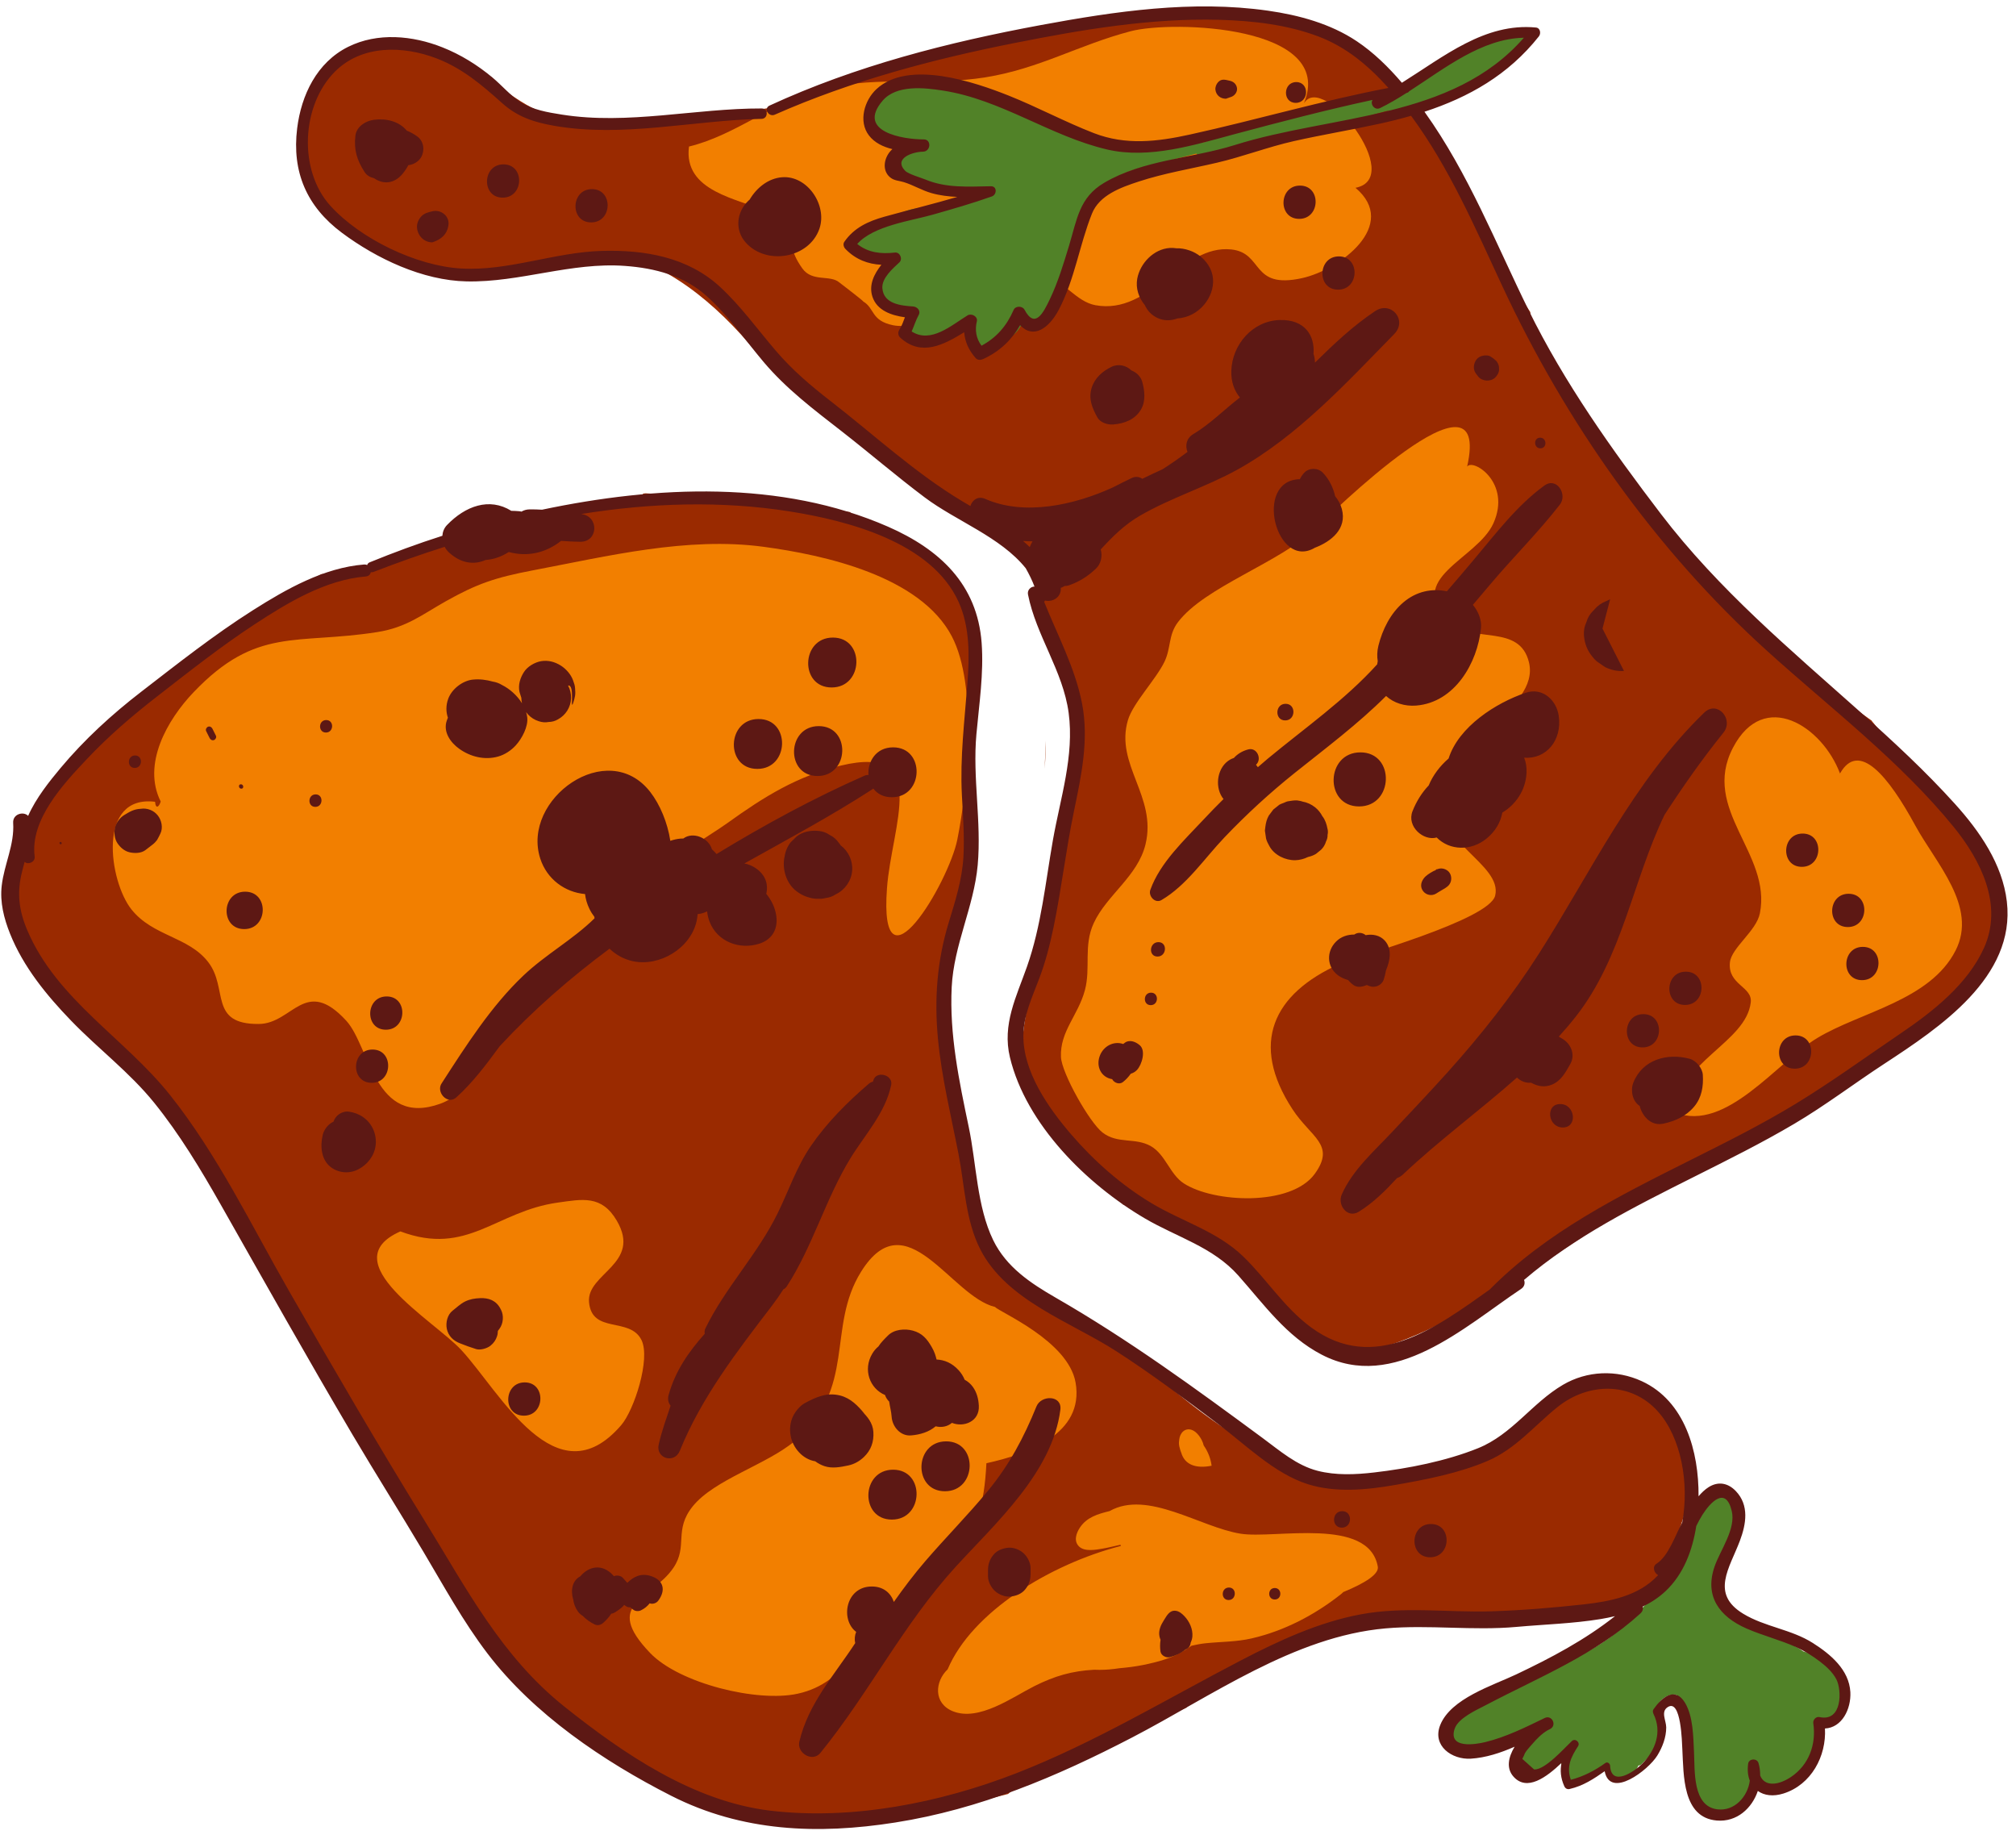 <?xml version="1.0" encoding="UTF-8"?><svg xmlns="http://www.w3.org/2000/svg" xmlns:xlink="http://www.w3.org/1999/xlink" height="457.1" preserveAspectRatio="xMidYMid meet" version="1.0" viewBox="-0.3 -1.6 502.4 457.1" width="502.4" zoomAndPan="magnify"><g id="change1_1"><path d="M417.17,381.96c0.52,0.54,0.88,1.23,0.94,2.07c0.27,4.2-2.83,7.15-6.12,9.2c-1.46,0.91-2.92,1.76-4.51,2.42 c-0.83,0.34-1.68,0.65-2.55,0.87c-0.54,0.14-1.08,0.24-1.63,0.31c-0.18,0.02-0.36,0.01-0.53,0.02c-2.18,1.34-4.46,2.52-6.83,3.58 c-0.44-0.17-0.95-0.25-1.54-0.18c-9.55,1.08-19.19,1.29-28.68,2.87c-0.71,0.12-1.27,0.41-1.71,0.81c-0.26-0.08-0.53-0.13-0.84-0.14 c-7.46-0.14-14.74-1.26-22.2-0.27c-7.18,0.95-14.04,3.39-20.65,6.25c-0.3,0.13-0.54,0.29-0.77,0.47c-2.1,0.66-4.12,1.54-5.94,2.36 c-6.36,2.87-13.35,6.22-18.33,11.3c-14.81,6.13-28.89,14.04-43.4,20.79c-0.4,0.18-0.71,0.42-0.96,0.67 c-9.66,2.54-19.41,4.31-29.42,4.86c-0.37,0.3-0.84,0.52-1.43,0.61c-17.14,2.44-36.54,1.8-52.24-6.38c-7.55-3.94-14.78-9.38-21.16-15 c-3.49-3.08-7.23-5.59-11.04-8.25c-4.01-2.8-5.84-5.62-8.45-9.64c-0.3-0.46-0.4-0.92-0.37-1.35c-5.45-5.65-10.6-11.61-15.54-17.64 c-1.88-3.51-4.32-6.86-6.89-10.05c-1.59-3.14-3.22-6.26-4.93-9.35c-1.63-2.95-3.36-5.83-5.05-8.75c-0.42-0.72-0.8-1.47-1.16-2.23 c-5.26-13.5-15.02-25.05-21.34-38.03c-0.61-1.26-1.67-1.64-2.69-1.47c-1.92-3.89-3.94-7.74-5.98-11.56 c-2.33-4.37-4.44-9.53-7.08-14.19c-2.5-5.52-5.48-10.81-9.12-15.69c-5.74-7.69-13.42-13.58-19.7-20.78c-0.45-0.51-1-0.77-1.57-0.84 c-0.91-1.75-1.82-3.38-2.71-4.93c-3.22-2.86-6.05-6.15-8.52-9.68c-3.25-4.64-7.12-9.19-9.47-14.37c-2.06-4.54-1.7-9.16-1.56-14.03 c0.12-4.26,0.45-7.9,3.68-11c0.41-0.39,0.84-0.59,1.27-0.66c0.4-1.66,0.85-3.41,1.39-5.25c0.64-2.2,1.41-4.34,2.31-6.43 c1.35,0.36,2.92-0.19,3.46-2.02c1.43-4.83,7.33-9.11,10.92-12.5c5.73-5.41,12.01-10.22,18.19-15.08 c11.03-8.68,22.7-15.89,35.16-22.27c2.99,0.4,6.85-0.89,9.26-1.4c7.06-1.5,13.77-4.44,20.6-6.71c8.49-2.83,17.32-4.65,26.09-6.42 c7.34-1.48,15.01-2.09,22.22-4.1c0.85-0.24,1.51-0.76,1.97-1.41c0.19-0.02,0.38-0.04,0.57-0.06c7.96,0.55,16.14-0.05,24.02,0.74 c9.05,0.91,17.95,2.94,26.99,3.93c0.07,0.36,0.15,0.64,0.24,0.76c0.67,0.94,2.15,1.72,3.15,2.3c1.87,1.07,3.92,1.79,5.88,2.66 c3.58,1.59,7.06,3.28,10.19,5.51c0.7,0.82,1.37,1.68,2.02,2.55c0.58,0.16,1.14,0.53,1.57,1.15c2.92,4.28,6.61,7.6,7.77,12.85 c0.83,3.76,0.71,8.47-0.38,12.47c0.64,8.66-0.16,17.85-1.39,27.07c1.16,2.64,0.87,6.18,1.14,8.89c0.56,5.55,0.14,11.66-1.31,17.04 c-0.92,3.42-1.78,6.84-2.54,10.25c0.48,0.76,0.7,1.68,0.47,2.73c-1.19,5.33-2.7,10.56-2.97,16.04c-0.19,3.8,0.14,7.66-0.4,11.42 c0.39,0.67,0.8,1.38,1.2,2.09c-0.17,5.97,2.37,12.38,3.74,18.02c0.79,3.25,1.46,6.57,2.22,9.86c0,0.03-0.01,0.05-0.01,0.08 c0.14,7.33,2.37,14.75,6.53,20.79c3.74,7.3,10.71,11.29,17.99,14.63c0.15,0.15,0.31,0.28,0.51,0.41c4.26,2.83,8.52,5.71,13.02,8.14 c15.81,16.2,36.89,30.98,57.49,35.46c0.14-0.05,0.29-0.08,0.46-0.1c1.23-0.08,2.46-0.19,3.69-0.31c0.26-0.19,0.55-0.36,0.88-0.48 c7.2-2.54,14.87-2.92,22.11-5.59c3.36-1.24,7.36-2.38,10.33-4.44c0.93-0.65,1.78-1.41,2.6-2.21c0.2-0.47,0.51-0.91,0.97-1.28 c0.37-0.3,0.75-0.59,1.11-0.88c0.89-0.96,1.78-1.91,2.73-2.78c0.66-0.6,1.36-0.88,2.04-0.94c4.5-3.71,8.87-7.12,15.51-7.21 c3.11-0.04,7.4,0.57,9.75,2.72C422.6,350.31,422.91,369.69,417.17,381.96z M260.32,182.92l-0.28,7.01 C260.22,187.5,260.32,185.17,260.32,182.92z M497.4,222.39c-0.83-5.76-2.42-10.87-4.6-15.48c-8.13-10.26-18.23-18.52-26.53-28.75 c-0.06-0.08-0.1-0.15-0.15-0.23c-11.81-8.6-24.73-16.28-34.7-26.46c-9.28-9.48-16.01-19.01-21.7-28.36 c-4.18-4.22-7.59-9.2-10.04-14.62c-7.53-9.47-13.83-20.02-18.36-31.03c-0.19-0.46-0.26-0.89-0.26-1.29 c-9.63-14.57-14.86-28.82-23.88-44.6c-5.24-9.16-11.26-16.16-19.34-20.54c-3.81-4.86-11.53-5.94-17.26-7.1 c-7.59-1.53-16.64-3.15-24.33-1.31c-2.97-0.34-5.94-0.66-8.92-0.93c-14.35,1.99-28.65,3.89-42.8,7.32 c-7.34,1.78-14.64,2.76-21.77,5.37c-4.69,1.72-9.5,3.7-14.5,3.74c-0.22,0.66-0.69,1.24-1.45,1.6c-4.84,2.32-9.82,4.72-15.18,5.56 c-4.25,0.66-8.63,1.04-12.99,1.26c-2.06,0.55-4.13,1.07-6.21,1.53c-11.14,2.47-22.6,2.05-33.9,1.08c-1.7-0.15-2.65-1.21-2.95-2.46 c-4.41-1.55-8.25-4.47-12.11-7.08c-0.82-0.55-1.17-1.26-1.22-1.96c-1.92-0.44-3.85-0.9-5.78-1.4c-4.14-3.66-12.29-5.64-16.02-6.12 c-7.58-0.97-15.59,1.56-19.24,8.04c-5.5,4.83-8.45,12.68-6.43,23.62c1.11,0.14,2.12,0.86,2.43,2.31 c1.42,6.65,7.49,10.89,12.94,14.26c1.59,0.98,3.18,1.95,4.78,2.9c0.88-0.14,1.83,0.02,2.73,0.64c1.58,1.09,3.23,1.98,4.91,2.76 c2.01,0.74,4.12,1.32,6.04,2.19c2.86-0.24,5.78-0.65,8.71-1.14c2.87,0.27,5.69,0.76,8.6,0.38c3.42-0.45,6.78-1.37,10.2-1.86 c5.8-0.83,11.69-1.21,17.39-2.54c13.98,2.9,26.84,14.28,36.94,27.29c0.84-0.78,2.02-1.12,3.21-0.43c6.2,3.61,10.24,10,15.79,14.46 c3.23,2.6,6.57,5.03,9.96,7.41c4.85,3.41,9.9,6.99,13.15,11.94c7.82,2.84,15.51,5.96,20.86,12.5c1.24,1.51,2.22,3.19,2.81,5.02 c0.19-0.03,0.39-0.04,0.59-0.04c1.92,0.04,3.31,1.87,3.25,3.68c-0.01,0.27-0.03,0.53-0.06,0.79c-0.01,0.31-0.03,0.62-0.06,0.93 c-0.08,0.9-0.56,1.66-1.24,2.18c-0.11,0.16-0.22,0.3-0.34,0.41c-0.04,0.04-0.08,0.06-0.12,0.09c-0.28,0.26-0.6,0.46-0.94,0.62 c0.03,0.1,0.05,0.2,0.09,0.3c0.78,2.11,2.19,3.96,3.18,5.97c4.75,9.59,7.73,20.91,8.72,31.53c0.18,1.96-0.89,3.27-2.26,3.78 c0.23,1.05,0.42,2.07,0.55,3.07c0.12,0.9,0.2,1.74,0.26,2.57c-0.4,0.25-0.68,0.68-0.71,1.31c-0.23,5.48-2.11,10.48-3.52,15.71 c-0.29,1.1-0.55,2.2-0.77,3.31c-0.85,3.13-1.52,6.29-1.68,9.58c-0.03,0.65,0.25,1.16,0.67,1.51c-0.04,0.32-0.06,0.65-0.1,0.98 c-3.43,11.25-7.58,22.53-7.37,34.07c0.17,9.53,11.11,23.23,25.23,36.3c0.36-0.02,0.74,0,1.17,0.1 c15.62,3.93,31.84,16.52,40.45,30.86c4.84,2.77,9.19,4.88,12.69,6.12c21.91,0.49,58.29-29.15,89.87-48.51 C445.66,273.73,501.91,253.82,497.4,222.39z" fill="#9A2A00"/></g><g id="change2_1"><path d="M334.43,395.07c-0.18,0.2-0.38,0.39-0.62,0.57c-6.5,5.13-14.03,9.07-22.13,10.95 c-3.87,0.9-7.69,0.82-11.61,1.23c-1.17,0.12-2.31,0.36-3.45,0.61c-0.52,0.36-1.04,0.72-1.57,1.06c-3.19,2.04-6.83,2.99-10.51,3.74 c-1.99,0.4-3.96,0.64-5.95,0.81c-1.63,0.26-3.27,0.4-4.93,0.4c-0.43,0-0.85-0.01-1.28-0.03c-5.54,0.3-9.85,1.55-14.86,4.06 c-5.47,2.74-13.82,8.88-20.32,6.3c-4.95-1.97-4.54-7.43-1.34-10.46c6.06-14.35,25.65-26.24,43.16-30.74c-0.04-0.1-0.06-0.2-0.08-0.3 c-1.48,0.31-2.95,0.71-4.44,0.96c-1.65,0.28-4.43,0.83-5.85-0.49c-1.45-1.35-0.76-3.35,0.18-4.76c1.75-2.62,4.53-3.39,7.39-4.1 c9.49-5.35,22.57,4.04,32.67,5.64c8.51,1.35,31.93-4.34,34.17,8.21C343.37,390.56,340.06,392.75,334.43,395.07z M361.08,153.49 c-11.79-11.02,6.72-15.65,10.79-24.72c4.54-10.11-5.07-16.21-6.55-14.12c6.35-28.14-34.99,12.77-37.57,15.25 c-9.03,8.71-27.79,14.63-34.51,23.53c-2.42,3.2-1.68,6.38-3.35,9.85c-2.14,4.43-7.84,10.28-9.1,14.53 c-3.29,11.08,7.28,19.01,4.38,30.95c-1.94,7.98-9.67,12.63-12.9,19.62c-2.61,5.64-0.72,11.18-2.2,16.7 c-1.69,6.32-6.25,10.26-5.97,16.67c0.18,4.04,7.1,16.27,10.33,18.79c3.81,2.97,8.18,1.17,12.11,3.44c3.61,2.09,4.71,7,8.15,9.24 c7.42,4.84,26.73,5.83,32.67-2.38c5.27-7.29-0.97-9.02-5.58-16.1c-10.66-16.34-4.9-28.73,11.79-36.19 c4.09-1.83,37.3-10.9,38.74-17.02c1.85-7.82-15.3-13.39-13.87-25.4c1.48-12.49,25.14-20.85,22.29-32.71 C378.38,153.73,366.78,158.82,361.08,153.49z M477.01,204.09c-6.66-12.25-14.06-21.3-18.77-12.98c-4.4-11.75-18.95-21.21-26.67-6.42 c-8.06,15.43,9.69,26.36,6.7,41.28c-0.89,4.42-7.07,8.54-7.46,12.19c-0.6,5.63,5.66,6.01,5.19,9.99 c-1.18,10.05-17.99,14.66-18.74,27.48c12.65,4.84,25.08-12.42,35.28-18.59c10.8-6.53,28.15-9.34,34.51-21.83 C492.61,224.26,482.13,213.5,477.01,204.09z M301.64,363.58c-0.23-1.8-0.9-3.51-1.97-5.05c-0.39-1.69-1.72-3.45-2.95-3.87 c-1.76-0.61-2.98,0.79-3.15,2.42c-0.01,0.05,0,0.11-0.01,0.16c-0.12,0.63-0.06,1.32,0.15,1.97c0.09,0.38,0.2,0.76,0.36,1.12 C294.95,363.37,297.78,364.36,301.64,363.58z M245.52,362.96c10.19-2.24,24.47-7.28,22.22-20.11 c-1.83-10.42-19.09-17.59-20.05-18.82c-11.06-2.62-22.14-26.83-33.4-8.79c-8.71,13.96-0.92,29.11-16.62,42.26 c-6.95,5.82-19.96,9.52-25.34,16.2c-4.78,5.93-1.14,9.87-4.8,15.29c-5.43,8.04-17.87,8.67-5.81,21.25 c7.28,7.59,26.74,12.37,36.82,10.13c12.65-2.8,15.55-14.38,23.2-21.01C237.14,385.99,244.47,384.51,245.52,362.96z M109.5,273.36 c6.75-2.46,12.59-12.21,16.75-17.49c3.93-4.98,7-11.29,12.05-15.41c7.42-6.06,19.86-6.82,25.83-14.62 c2.36-3.09,0.34-6.78,2.43-10.23c3.61-5.99,8.97-8.24,14.4-12.14c9.21-6.61,17.41-11.73,28.43-14.36 c22.36-5.33,12.49,14.97,11.35,30.58c-2.05,27.92,15.36-1.33,17.53-12.11c2.64-13.13,5.06-38.38-1.37-50.64 c-7.91-15.07-31.84-20.28-46.94-22.31c-19.04-2.56-38.93,2.36-57.41,5.86c-9.56,1.82-14.04,3.39-21.73,7.7 c-5.88,3.3-9.76,6.53-17.09,7.69c-20.23,3.19-30.1-1.43-45.77,14.97c-6.67,6.97-12.86,18-8.21,27.25c-0.37,1.26-1.23,2.06-1.41,0.06 c-14.54-1.79-11.49,19.77-5.88,26.82c5.35,6.72,14.21,6.74,19.14,13.14c5.06,6.56,0.05,15.51,12.61,15.4 c8.45-0.07,11.52-11.98,21.78-0.81C91.91,259.18,93.02,279.36,109.5,273.36z M191,51.2c11.82,5.4,2.06,4.86,8.65,14.08 c2.48,3.47,6.92,1.5,9.23,3.5c-0.01-0.01,6.82,5.22,5.85,4.68c3,1.68,1.93,4.82,7.52,5.97c6.21,1.27,14.28-4.62,19.76-6.66 c4.55-1.7,13.13-6.08,18.33-5.29c4.45,0.67,7.44,6.06,12.35,6.96c13.9,2.54,21.4-15.22,33.86-13.89c8.12,0.87,4.78,9.95,17.57,7.16 c9.56-2.09,24.34-13.3,13.37-22.52c12.61-2.39-8.09-29-12.84-21.05c8.03-19.47-32.77-20.7-43.18-17.96 c-13.02,3.42-22.62,9.29-36.15,11.48c-13.46,2.18-26.24-0.4-39.94,2.77c-12.56,2.9-21.97,11.55-33.98,14.48 C169.94,46.2,183.7,47.86,191,51.2z M159.56,332.26c-2.9-5.85-12.36-1.42-13.07-9.44c-0.63-7.18,13.22-9.53,6.92-20.29 c-3.78-6.46-8.62-5.35-14.7-4.51c-15.51,2.16-22.5,13.45-39.23,7.18c-17.12,7.57,8.36,22.17,15.21,29.58 c9.63,10.42,23.62,37.51,39.81,18.7C157.72,349.77,161.88,336.95,159.56,332.26z" fill="#F27F00"/></g><g id="change3_1"><path d="M408.68,438.05c0.04-0.04,0.08-0.08,0.12-0.13c0.04-0.04,0.08-0.07,0.11-0.11 C407.95,438.94,408.29,438.46,408.68,438.05z M457.21,416.06c-1.65-2.75-4.81-5.32-8.12-6.22c-5.82-4.31-17.46-5.75-19.97-12.7 c-1.82-5.05,2.01-9.89,2.58-14.94c1.45-2.26,0.95-5.41,0.15-7.96c-0.4-1.26-0.98-3.08-2.23-3.73c-1.54-0.8-2.91,0.26-3.73,1.56 c-0.54,0-1.04,0.09-1.49,0.26c-0.99,0.21-2.04,0.75-3.12,1.73l1.46-0.61c-2.87,2.95-3.34,9.83-4.7,12.84 c-1.43,3.17-3.56,5.98-5.67,8.72c-5.41,7.01-12.36,13.08-20.51,16.51c-3.93,1.65-7.48,3.96-11.41,5.68 c-3.88,1.7-7.73,3.58-11.34,5.73c-2.51,1.5-9.2,4.6-8.18,8.48c0.82,3.13,6.08,3.15,8.73,2.76c3.62-0.53,7.84-4.62,11.38-4.22 c-1.24,1.83-4.31,6.69-2.4,8.85c2.53,2.88,7.72-1.26,9.67-2.38c1.15,3.06,1.48,7.57,6.11,5.34c1.52-0.73,2.22-1.98,3.34-2.14 c0.34-1.18,2.44-1.37,2.7,0.01c0.15,0.8,0.4,1.56,0.68,2.31c1.07,0.16,2.26-0.36,3.2-0.67c2.23-0.73,3.13-1.72,3.66-2.99 c0.27-0.01,0.55-0.11,0.8-0.34c0.48-0.49,0.97-0.98,1.44-1.49c1.04-1.12,2.19-2.32,2.81-3.73c1.23-2.77,0.84-6.8,0.05-9.96 c1.13-1.62,2.8-2.35,4.42-2.13c0.03,0.4,0.21,0.81,0.58,1.14c0.98,0.88,1.8,2.33,2.49,3.98c-0.27,0.29-0.43,0.7-0.4,1.22 c0.13,1.94,0.79,3.75,1.37,5.58c-0.29,2.02-0.24,4.05-0.15,6.16c0.12,2.74-0.12,5.88,1.29,8.34c1.56,2.71,7.84,6.39,8.46,1.96 c1.39-0.08,2.74-0.41,3.69-1c2.39-1.48,2.62-3.99,3.6-6.33c2.51,4.98,10.67-0.01,12.65-3.45c1.27-2.19,2.05-4.81,1.85-7.34 c-0.13-1.62-0.67-1.74,0.12-2.89c0.39-0.57,0.94-0.98,1.5-1.4c0.57,0.16,1.22,0.05,1.69-0.46 C459.1,423.04,459.44,419.76,457.21,416.06z M371.65,16.24c1.71-1.47,3.29-3.59,5.02-5.21c0.61-0.38,1.19-0.81,1.76-1.26 c0.07-0.05,0.13-0.1,0.18-0.16c0.43-0.35,0.86-0.71,1.29-1.1c0.51-0.46,0.57-1.07,0.38-1.62c-0.54,0.16-1.08,0.31-1.61,0.47 c-0.31-0.4-0.8-0.66-1.43-0.54c-2.56,0.18-4.64,1.38-6.93,2.45c-2.75,1.29-5.48,2.58-8.11,4.11c-0.9,0.21-1.69-0.04-2.3-0.55 c-1.01,0.77-1.99,1.5-2.96,2.13c-4.09,2.69-8.15,4.96-12.3,6.94c-0.44-0.31-1.01-0.44-1.67-0.25c-14.27,4.24-29.17,6.79-43.09,12.15 c-12.7,2.08-24.86,3.22-24.44-0.03c-9.54-2.31-16.81-8.48-26.74-10.39c-5.56-1.07-10.46-1.78-15.82-3.18 c-5.98-1.56-11.41-1.74-16.11,4.11c-0.12,0.15-0.23,0.29-0.34,0.44c0.4,1.87,0.41,3.61-0.06,5.4c0.08,0.47,0.14,0.94,0.2,1.41 c2.65,0.88,7.03,0.88,9.93,2.21c-7.15,4.84-3.87,7.23,1.81,8.89c2.56,2.82,7.52,3.34,11.53,2.69c1.56,0.4,2.92,0.83,3.88,1.32 c-4.17,1.18-8.85,2.28-13.32,3.73c-0.06-0.02-0.12-0.04-0.19-0.05c-3.68-0.52-7.15,1.65-10.28,3.29c-2.6,1.35-5.77,2.58-7.34,5.2 c-0.55,0.91-0.28,2.09,0.61,2.67c0.36,0.23,0.71,0.41,1.07,0.57c0,0.01,0,0.02,0,0.03c0.29-0.11,0.6-0.16,0.9-0.11 c0.96,0.14,1.91,0.25,2.88,0.26c1.31,0.01,2.25,1.29,2.2,2.49c0.58,0,1.21-0.03,1.88-0.08c-2.88,1.32-4.67,5.9-2.46,8.32 c1.25,1.37,3.41,2.03,5.59,2.11c0.71,0.51,1.44,1.09,2.15,1.78c-0.62,0.86-0.8,2.61-1.23,3.29c0.16,0.01,0.31,0.01,0.47,0.02 c-0.01,0.25,0,0.52,0.04,0.83c0.08,0.64,0.64,1.14,1.22,1.35c2.21,0.81,5.06,0.14,7.21-0.58c1.28-0.43,3.59-1.32,4.64-2.7 c0.87-0.2,1.77-0.42,2.72-0.67c-0.48,1.92-0.29,4.02,0.14,5.94c0.25,1.11,1.6,1.52,2.52,1c0.76-0.43,1.47-1.01,2.11-1.65 c3.36-0.01,7.53-2.79,7.58-6.95c0.05,0.01,0.1,0.01,0.16,0.02c0.13,0.21,0.28,0.4,0.46,0.57c0.32,0.3,0.71,0.54,1.13,0.67 c1.01,0.3,2.07,0.02,2.89-0.6c0.56-0.43,1-0.99,1.37-1.62c0.22-0.17,0.4-0.38,0.52-0.64c0.11-0.23,0.15-0.48,0.15-0.73 c0.1-0.24,0.19-0.49,0.28-0.73c4.05-5.04,5.73-14.75,7.22-19.12c2.9-8.49,6.79-12.35,15.63-14.54c4.43-1.1,8.84-2.23,13.23-3.38 c0.24,0.62,0.85,1.08,1.68,0.84c13.5-3.91,27.41-6.17,40.9-10.13c1.61-0.47,3.26-0.91,4.91-1.34c0.16,0.04,0.33,0.05,0.52,0.01 c6.11-1.25,12.38-2.26,18.09-4.84C366.83,19.88,369.29,18.26,371.65,16.24z" fill="#518228"/></g><g id="change4_1"><path d="M451.49,407.76c-5.4-3.44-11.94-4-17.37-7.3c-8.23-5-3.4-11.35-0.83-18.18c1.56-4.16,2.37-8.83-1-12.37 c-1.93-2.03-4.37-2.51-6.78-1c-0.95,0.6-1.77,1.4-2.52,2.28c0.08-11.13-3.36-23.7-14.14-28.67c-6.33-2.92-13.65-2.62-19.65,0.9 c-7.71,4.53-12.67,12.37-21.17,15.8c-7.93,3.2-17.42,5.06-25.89,6.04c-4.64,0.54-9.55,0.76-14.11-0.42c-5.23-1.35-9.39-5-13.65-8.14 c-16.87-12.45-33.39-24.51-51.58-34.98c-6.26-3.6-12.32-7.63-15.58-14.32c-4.09-8.39-4.19-19.13-6.1-28.2 c-2.41-11.49-4.84-23.06-4.25-34.88c0.53-10.54,5.53-19.97,6.48-30.39c0.98-10.88-1.31-21.74-0.32-32.62 c0.68-7.54,1.86-15.15,1.3-22.74c-1.09-14.59-10.43-23.29-23.33-28.95c-26.53-11.63-57.68-10.25-86.22-4.23 c-1.02-0.06-2.05-0.09-3.09-0.08c-0.79,0.01-1.47,0.22-2.04,0.56c-0.18-0.04-0.35-0.09-0.54-0.1c-0.67-0.06-1.33-0.09-1.99-0.1 c-5.47-3.4-11.45-1.21-16.03,3.55c-0.72,0.75-1.08,1.7-1.15,2.67c-6.13,1.95-12.17,4.19-18.13,6.62c-0.33,0.13-0.52,0.38-0.61,0.66 c-0.22-0.1-0.47-0.15-0.75-0.13c-10.03,0.8-19.39,6.12-27.71,11.39c-9.72,6.16-18.76,13.31-27.86,20.33 c-7.29,5.62-14.18,11.92-20.09,18.99c-2.78,3.33-6.11,7.47-8.08,11.92c-1.17-1.21-3.87-0.47-3.73,1.74 c0.35,5.47-2.23,10.3-2.85,15.64c-0.48,4.14,0.54,8.14,2.07,11.97c3.31,8.27,9.11,15.36,15.24,21.7 c6.75,6.99,14.53,12.82,20.67,20.41c6.36,7.87,11.6,16.59,16.59,25.38c10.86,19.15,21.64,38.35,32.83,57.31 c5.8,9.81,11.89,19.45,17.71,29.24c5.08,8.54,9.87,17.33,15.91,25.26c11.55,15.17,28.94,26.91,45.79,35.48 c17.68,8.99,36.54,9.72,55.88,6.67c21.07-3.32,40.21-11.41,59.03-21.19c19.8-10.28,40.34-25.16,63.12-27.17 c10.86-0.95,21.76,0.61,32.63-0.37c6.98-0.63,14.04-0.82,20.96-1.95c1.2-0.2,2.41-0.44,3.61-0.73c-7.55,5.96-15.94,10.4-24.7,14.55 c-5.78,2.74-16.21,5.95-18.86,12.58c-2.07,5.18,2.92,8.67,7.63,8.38c3.71-0.23,7.38-1.43,10.91-2.98c-1.55,2.58-2.14,5.34-0.31,7.42 c3.37,3.84,8.27,0.17,12.01-3.39c-0.39,1.84-0.25,3.75,0.68,5.81c0.25,0.56,0.73,0.84,1.35,0.69c3.38-0.79,5.96-2.5,8.71-4.42 c1.38,7.03,10.9-0.28,13.13-3.93c1.28-2.09,2.21-4.52,2.21-7c-0.01-1.72-1.44-3.93,0.41-5.07c3.32-2.06,3.51,8.77,3.61,10.6 c0.34,6.3,0,16.95,8.57,17.68c5.01,0.43,8.79-3.05,10.24-7.37c1.58,1.14,3.82,1.45,6.39,0.64c6.93-2.19,10.72-9.3,10.34-16.2 c4.23-0.2,6.54-4.83,6.33-9.06C460.51,414.39,455.86,410.54,451.49,407.76z M394.35,398.13c-7.57,0.83-15.36,1.49-22.97,1.72 c-10.92,0.33-21.79-1.27-32.64,0.77c-10.48,1.97-20.37,6.56-29.77,11.45c-18.5,9.62-36.46,20.5-55.94,28.1 c-18.99,7.4-41,11.78-61.37,9.35c-19.16-2.29-36.59-14.18-51.34-25.95c-15.69-12.52-24.34-29.35-34.69-46.11 c-11.67-18.9-22.82-38.09-33.87-57.36c-9.44-16.45-17.83-33.98-29.69-48.88c-11.31-14.2-28.22-23.76-35.57-41.05 c-2.1-4.93-2.63-9.35-1.31-14.57c0.21-0.84,0.43-1.66,0.64-2.47c0.86,0.8,2.69,0.06,2.51-1.33c-1.18-9.18,7.17-18.08,12.92-24.18 c5.43-5.78,11.42-10.92,17.68-15.77c7.94-6.17,15.83-12.41,24.24-17.92c8.28-5.42,17.62-11.07,27.71-11.91 c0.73-0.06,1.12-0.53,1.22-1.07c0.2,0.05,0.41,0.05,0.64-0.04c5.79-2.25,11.73-4.36,17.77-6.27c0.26,0.5,0.59,0.96,1,1.34 c3.07,2.86,6.38,3.19,9.19,1.94c2.16-0.17,4.02-0.87,5.78-1.99c4.46,1.23,9.04,0.36,13.04-2.77c1.59,0.11,3.18,0.21,4.78,0.22 c4.5,0.04,4.71-6.31,0.34-6.89c-0.05-0.01-0.09-0.01-0.14-0.02c17.33-2.78,34.92-3.35,51.99-0.65c14.58,2.31,35.31,7.69,42.06,22.48 c2.87,6.3,2.74,13.49,2.23,20.25c-0.71,9.42-1.87,18.48-1.38,27.96c0.27,5.13,0.67,10.28,0.38,15.41 c-0.33,5.69-2.04,11.01-3.69,16.42c-2.88,9.49-3.59,18.95-2.66,28.81c0.92,9.72,3.27,19.21,5.13,28.77 c1.55,7.92,1.71,16.5,5.45,23.8c6.53,12.73,22.47,18,33.82,25.3c8.78,5.65,17.13,11.93,25.47,18.21 c6.8,5.12,14.04,12.34,22.28,14.94c7,2.21,14.75,1.43,21.86,0.19c7.61-1.33,15.83-2.92,22.96-5.97c7.01-3,11.63-8.76,17.44-13.43 c7.53-6.06,18.24-6.45,25,1.09c5.79,6.45,7.88,17.85,6.07,27.67c-0.02,0.04-0.05,0.09-0.07,0.13c-1.63,2.98-3.34,8.25-6.35,10.16 c-1.12,0.71-0.58,2.32,0.41,2.82c-0.05,0.05-0.09,0.1-0.13,0.15C408.06,396.02,400.91,397.41,394.35,398.13z M453.12,426.2 c-0.86-0.19-1.66,0.71-1.54,1.52c0.78,5.25-1.06,10.4-5.59,13.43c-3.1,2.07-6.53,2.45-7.64-0.38c0-1.05-0.12-2.1-0.42-3.11 c-0.37-1.25-2.39-1.16-2.58,0.16c-0.22,1.62-0.06,3.04,0.41,4.23c-0.5,3.93-3.78,7.67-8.09,7.14c-6.2-0.77-5.58-9.58-5.81-14.24 c-0.19-3.82-0.2-8.88-2.22-12.27c-2.51-4.21-5.79-1.4-7.88,1.58c-0.24,0.34-0.17,0.81,0,1.16c2.22,4.5,0.45,9.11-2.8,12.4 c-1.97,1.99-7.74,5.9-8.01,0.5c-0.03-0.54-0.66-1.05-1.17-0.68c-2.7,1.93-5.44,3.35-8.62,4.19c-1.14-3.27,0.04-5.68,1.79-8.35 c0.63-0.96-0.69-2.1-1.54-1.3c-1.95,1.83-6.65,7.2-9.39,7.08c-0.98-0.88-1.97-1.76-2.95-2.64c0.15-0.3,0.3-0.61,0.45-0.91 c0.19-0.82,1.44-2.1,2.05-2.81c1.02-1.19,2.32-2.54,3.75-3.37c0.23-0.12,0.46-0.24,0.69-0.36c1.75-0.9,0.46-3.59-1.33-2.75 c-4.76,2.31-9.61,4.73-14.77,6c-2.64,0.65-9.36,1.7-7.7-3.31c0.88-2.66,5.48-4.68,7.78-5.89c13.46-7.08,27.13-12.45,38.54-22.86 c0.55-0.5,0.67-1.12,0.54-1.68c2.06-0.99,3.98-2.24,5.68-3.83c4.52-4.25,6.73-10.2,7.67-16.25c0.5-1,1-1.95,1.54-2.8 c1.94-3.06,5.79-7.25,7.3-0.95c1.08,4.49-2.86,9.76-4.27,13.82c-2.57,7.42,1.16,12.48,7.93,15.46c4.03,1.77,8.36,2.83,12.37,4.64 c2.11,0.95,4.16,2.22,5.99,3.63c1.57,1.21,3.11,2.6,4.05,4.39C458.72,419.45,458.85,427.47,453.12,426.2z M499.82,223.02 c-1.09-9.34-6.8-17.54-12.94-24.34c-7.3-8.09-15.33-15.52-23.45-22.77c-17.58-15.68-35.45-30.63-49.82-49.46 c-12.21-16-24.07-32.68-32.97-50.78c-8.18-16.64-15-34.09-25.84-49.27c-0.04-0.05-0.08-0.1-0.11-0.16 c11.03-3.61,20.9-9.16,28.51-18.78c0.57-0.72,0.36-2.1-0.73-2.2c-12.71-1.24-22.97,7.24-33.41,13.76 c-3.35-3.92-7.07-7.56-11.26-10.36c-6.55-4.37-14.4-6.5-22.12-7.6c-18.79-2.68-38.07,0.15-56.57,3.58 c-23.19,4.3-46.18,10.16-67.65,20.07c-1.54,0.71-0.2,2.94,1.32,2.26c19.05-8.42,39.35-13.81,59.74-17.85 c16.77-3.33,33.96-6.26,51.13-5.78c8.29,0.23,16.79,1.19,24.59,4.14c7.03,2.66,12.54,7.34,17.46,12.83 c-16.64,3.18-32.89,7.96-49.42,11.6c-8.17,1.8-16.01,2.74-23.97-0.34c-7.23-2.8-14.06-6.49-21.26-9.36 c-8.39-3.34-24.9-9.01-32.91-1.63c-3.03,2.79-4.59,8.05-1.9,11.56c1.41,1.84,3.54,2.85,5.85,3.41c-0.28,0.25-0.54,0.53-0.77,0.83 c-1.52,2.03-1.69,4.93,0.49,6.42c0.9,0.62,2.12,0.66,3.14,0.98c2.38,0.74,4.5,2.06,6.91,2.74c2.09,0.59,4.24,0.84,6.41,0.94 c-6,1.77-12.06,3.23-18.13,4.92c-4.07,1.13-7.63,2.77-10.05,6.3c-0.37,0.55-0.12,1.32,0.3,1.75c2.52,2.61,5.6,3.78,8.96,3.94 c-1.84,2.3-3.19,5.07-2.23,7.97c1.14,3.44,4.75,4.65,8.09,5.11c-0.39,1.04-0.75,2.09-1.35,3.03c-0.46,0.72-0.41,1.52,0.25,2.1 c5.23,4.7,10.76,1.73,15.87-1.4c0.19,2.37,1.1,4.41,2.87,6.45c0.5,0.57,1.32,0.48,1.92,0.2c4.02-1.86,7.03-4.7,9.15-8.41 c3.29,3.52,7.21,0.79,9.66-3.89c3.96-7.56,5.11-16.06,8.24-23.9c1.84-4.62,7.18-6.53,11.63-7.99c6.35-2.09,12.97-3.17,19.47-4.69 c6.5-1.51,12.72-3.93,19.25-5.4c7.04-1.58,14.17-2.76,21.22-4.3c2.7-0.59,5.36-1.25,7.96-2c9.53,12.91,15.98,27.92,22.72,42.4 c15.79,33.91,38.17,65.75,65.97,90.89c15.69,14.19,33.08,27.38,46.5,43.85c6.79,8.34,12.39,19.47,7.6,30.14 c-4.07,9.08-12.75,15.89-20.76,21.32c-8.69,5.89-17.29,12.15-26.25,17.6c-8.47,5.15-17.37,9.58-26.23,14.02 c-17.77,8.9-35.85,17.91-49.96,32.22c-13.52,9.59-28.73,21-44.49,9.44c-6.75-4.96-11-11.94-16.93-17.68 c-6.53-6.32-15.34-8.75-22.97-13.35c-7.49-4.51-14.29-10.52-19.97-17.14c-5.66-6.6-11.94-15.54-11.85-24.62 c0.05-5.01,2.24-9.61,3.98-14.22c1.56-4.13,2.64-8.37,3.54-12.69c1.97-9.55,3.08-19.24,5.06-28.79c1.85-8.92,3.81-17.91,2.03-27.02 c-1.71-8.77-6.09-16.96-9.43-25.27c0.09-0.1,0.15-0.21,0.21-0.33c1.86,0.47,4.11-0.8,3.93-3.16c0.31-0.09,0.62-0.25,0.92-0.45 c0.44-0.01,0.9-0.09,1.35-0.26c2.56-0.95,4.52-2.21,6.5-4.09c1.28-1.21,1.66-3.18,1.18-4.76c2.89-3.15,5.9-6.17,9.82-8.44 c7.75-4.48,16.4-7.12,24.22-11.44c14.94-8.26,27.27-21.71,39.11-33.8c3.38-3.45-0.8-8.37-4.78-5.7c-5.51,3.69-10.29,8.2-14.97,12.82 c-0.02-0.72-0.13-1.45-0.37-2.19c0.37-4.48-2.11-8.62-8.45-8.42c-6.71,0.21-11.83,6.09-12.03,12.67c-0.08,2.7,0.72,4.92,2.14,6.64 c-3.89,2.97-7.35,6.57-11.6,9.1c-1.79,1.07-2.07,2.9-1.46,4.45c-2,1.5-4.07,2.95-6.21,4.32c-1.7,0.77-3.38,1.56-5.05,2.38 c-0.74-0.5-1.65-0.66-2.63-0.2c-1.55,0.74-3.11,1.53-4.69,2.34c-9.74,4.45-22.12,7.15-31.81,2.87c-1.83-0.81-3.25,0.29-3.72,1.77 c-0.62-0.36-1.23-0.72-1.84-1.08c-11.75-7-22.1-16.61-32.89-24.98c-5.03-3.9-9.63-7.8-13.78-12.65c-4.57-5.34-8.7-11.12-13.89-15.9 c-8.08-7.44-18.8-9.25-29.49-8.95c-11.78,0.34-23.33,5.09-35.11,4.38c-11.05-0.66-24.98-7.34-32.5-15.63 c-7.98-8.8-7.29-24.99,1.17-33.44c6.73-6.72,17.02-6.46,25.36-3.25c6.37,2.45,11.25,6.61,16.27,11.11c3.88,3.48,8,4.8,13.11,5.68 c17.16,2.96,34.37-1.38,51.57-1.75c1.66-0.04,1.71-2.59,0.03-2.59c-16.58-0.05-33.3,4.15-49.81,1.53 c-3.53-0.56-7.29-1.18-10.34-3.15c-2.56-1.66-4.62-4.14-6.96-6.09c-3.75-3.12-7.91-5.71-12.45-7.51 c-7.44-2.96-16.18-3.79-23.54-0.12c-7.77,3.88-11.65,11.99-12.68,20.29c-1.34,10.85,2.37,19.47,11.13,26.01 c8.67,6.47,20.16,11.91,31.12,12.13c13.3,0.27,26-4.84,39.44-3.86c7.46,0.54,14.73,2.43,20.38,7.53c5.37,4.85,9.5,10.86,14.14,16.36 c5.69,6.76,12.53,11.89,19.47,17.3c6.96,5.42,13.68,11.21,20.73,16.5c7.81,5.87,18.88,9.82,25.16,17.64 c0.81,1.44,1.59,2.99,2.18,4.56c-0.92-0.01-1.85,0.86-1.62,1.98c2.03,10.26,8.72,19.01,10.13,29.48c1.44,10.71-2.08,21.27-3.92,31.7 c-1.85,10.5-2.89,21.38-6.45,31.5c-2.65,7.53-6.24,14.43-4.26,22.64c4.05,16.75,19.2,31.68,33.67,40.15 c7.94,4.65,16.95,7.1,23.24,14.2c6.41,7.22,11.97,15.14,20.78,19.72c18.04,9.39,35.59-6.96,49.67-16.36c0.91-0.6,1.05-1.5,0.76-2.26 c12.6-10.79,27.66-18.31,42.45-25.73c8.39-4.21,16.8-8.39,24.88-13.16c7.78-4.59,14.95-10.07,22.51-15 C482.95,254.48,502.03,241.89,499.82,223.02z M307.43,34.53c-10.69,3.36-22.76,3.63-32.59,9.43c-6.2,3.66-6.75,9.14-8.71,15.59 c-1.37,4.52-2.76,9.12-4.8,13.4c-1.61,3.36-3.7,7.53-6.31,2.62c-0.53-0.99-2.25-1.02-2.72,0.05c-1.75,4.02-4.27,6.89-8,8.91 c-1.33-1.8-1.71-3.86-1.14-6.19c0.15-1.2-1.43-1.93-2.35-1.36c-3.99,2.45-9.14,7.08-13.92,4c0.61-1.35,1.02-2.77,1.75-4.1 c0.59-1.09-0.37-2.06-1.41-2.13c-2.86-0.19-7.36-0.57-7.64-4.56c-0.18-2.51,2.63-4.92,4.24-6.42c0.89-0.83,0.15-2.59-1.09-2.45 c-3.51,0.4-6.71,0.04-9.41-2.14c4.06-4.55,13.34-5.74,18.75-7.28c4.98-1.42,9.93-2.83,14.8-4.56c1.26-0.45,1.36-2.56-0.24-2.54 c-5.46,0.09-11.1,0.5-16.26-1.65c-1.09-0.45-4.32-1.38-5.11-2.2c-2.96-3.09,1.82-4.72,4.44-4.76c1.96-0.03,2.18-3.07,0.2-3.06 c-5.05,0.02-16.91-1.86-10.26-9.64c3.44-4.02,10.37-3.25,15-2.53c14.65,2.26,26.73,11.35,40.93,14.68 c10.53,2.47,21.98-1.19,32.1-3.9c11.25-3.01,22.64-5.98,34.07-8.45c-0.67,1.02,0.5,2.71,1.89,2.03c2.2-1.07,4.4-2.37,6.59-3.77 c0.01,0,0.01,0,0.02,0c0.31-0.06,0.51-0.22,0.63-0.41c8.97-5.8,18.09-13.11,28.58-13.34C361.6,28.28,331.7,26.9,307.43,34.53z M257.01,133.27c-0.29,0.48-0.51,0.96-0.69,1.43c-0.54-0.52-1.09-1.02-1.66-1.51C255.44,133.24,256.22,133.27,257.01,133.27z M39.01,201.55c0.96,1.2,1.36,3.08,0.67,4.51c-0.26,0.56-0.54,1.1-0.85,1.64c-0.33,0.44-0.71,0.83-1.15,1.16 c-0.57,0.46-1.16,0.89-1.74,1.34c-1.07,0.81-2.67,0.83-3.93,0.55c-1.3-0.29-2.36-1.23-3.07-2.31c-0.71-1.08-0.88-2.7-0.55-3.93 c0.33-1.24,1.21-2.41,2.31-3.07c1.32-0.79,2.3-1.44,4.06-1.53c0.82-0.13,1.62-0.04,2.4,0.27C37.89,200.47,38.51,200.93,39.01,201.55 z M59.73,193.8c0.7,0,0.82,1.1,0.11,1.1C59.14,194.89,59.02,193.8,59.73,193.8z M60.56,229.88c-6.02,0-5.76-9.32,0.23-9.32 C66.8,220.56,66.55,229.88,60.56,229.88z M111.05,177.91c0.09-0.24,0.18-0.47,0.27-0.7c-0.49-1.42-0.52-3.05,0.07-4.68 c0.89-2.49,3.63-4.56,6.16-4.81c1.73-0.17,3.35,0.05,4.97,0.5c0.78,0.13,1.53,0.39,2.22,0.81c1.98,0.98,3.84,2.64,5.05,4.59 c-0.11-0.45-0.16-0.91-0.17-1.37c-0.15-0.49-0.31-0.98-0.46-1.47c-0.38-1.72,0.18-3.5,1.11-4.94c0.89-1.39,2.68-2.43,4.27-2.71 c1.75-0.3,3.46,0.17,4.94,1.11c1.29,0.82,2.5,2.19,3.02,3.64c0.33,0.93,0.45,1.24,0.51,1.95c0.05,0.57,0.1,1.39-0.01,1.96 c-0.11,0.59-0.28,1.29-0.49,1.84c-0.77,2,0.51-4.78-1.24-4.42c0.53,0.99,0.77,2.04,0.74,3.16c-0.04,1.12-0.36,2.15-0.95,3.1 c-0.58,0.91-1.35,1.63-2.3,2.15c-0.73,0.43-1.5,0.65-2.33,0.66c-0.83,0.16-1.65,0.09-2.47-0.19c-1.04-0.33-1.93-0.89-2.68-1.69 c-0.17-0.18-0.32-0.38-0.47-0.58c0.13,0.43,0.23,0.86,0.28,1.29c0.28,2.33-1.32,5.31-2.86,7c-1.17,1.28-2.73,2.31-4.39,2.78 c-3.34,0.95-6.9,0.07-9.68-1.92C112,183.44,110.04,180.75,111.05,177.91z M151.6,234.76c-9.83,7.3-19.05,15.33-27.36,24.29 c-3.31,4.51-6.65,8.99-10.82,12.76c-2.22,2.01-5.26-1.44-3.56-3.65c5.97-9.24,12.25-19.1,20.27-26.7 c5.6-5.31,12.36-8.97,17.73-14.26c-0.01-0.13-0.03-0.25-0.04-0.38c-0.46-0.6-0.88-1.25-1.23-1.98c-0.61-1.26-0.96-2.49-1.09-3.69 c-4.98-0.43-9.5-3.67-11.17-8.86c-4.76-14.81,16.78-30.26,27.42-16.57c2.42,3.12,4.31,7.64,5,12.17c0.8-0.28,1.64-0.47,2.5-0.55 c0.25-0.02,0.5-0.03,0.75-0.03c2.35-1.78,6.29-0.19,7.11,2.68c0.42,0.37,0.8,0.77,1.16,1.19c11.94-7.28,24.31-13.99,36.92-19.54 c0.33-0.14,0.64-0.18,0.94-0.14c-0.23-3.32,1.85-6.9,6.14-6.9c8.02,0,7.69,12.43-0.31,12.43c-2.13,0-3.66-0.88-4.63-2.16 c-0.06,0.06-0.13,0.11-0.2,0.16c-10.33,6.69-21.18,12.5-31.93,18.5c1.89,0.34,3.7,1.53,4.69,2.98c0.96,1.41,1.14,3.05,0.77,4.58 c1.28,1.59,2.21,3.41,2.5,5.53c0.45,3.25-1.03,5.85-4.18,6.88c-4.94,1.61-10.49-0.44-12.44-5.43c-0.33-0.84-0.53-1.71-0.62-2.6 c-0.29,0.13-0.57,0.26-0.88,0.37c-0.48,0.17-0.99,0.26-1.49,0.31c-0.04,0.54-0.11,1.1-0.23,1.67c-1.47,6.79-9.2,11.52-15.95,10.05 C155.15,237.39,153.17,236.27,151.6,234.76z M209.2,209.02c1.96,1.47,3.07,3.9,2.86,6.35c-0.22,2.51-1.79,4.76-4.07,5.84 c-0.77,0.52-1.61,0.83-2.51,0.92c-0.34,0.1-0.69,0.16-1.05,0.19c-0.06,0-0.12,0-0.19,0.01c-0.75,0.02-1.54,0.01-2.28-0.15 c-1.49-0.34-2.69-0.89-3.9-1.84c-2.46-1.93-3.52-5.57-2.83-8.56c0.2-1.31,0.7-2.49,1.52-3.54c0.48-0.47,0.97-0.94,1.45-1.41 c1.56-1.27,3.66-1.61,5.6-1.4c1,0.11,1.9,0.45,2.7,1.02c0.91,0.44,1.66,1.09,2.25,1.95C208.92,208.59,209.07,208.8,209.2,209.02z M203.74,179.31c8.02,0,7.69,12.43-0.31,12.43C195.41,191.74,195.75,179.31,203.74,179.31z M188.74,177.54 c8.02,0,7.69,12.43-0.31,12.43C180.41,189.98,180.75,177.54,188.74,177.54z M207.26,157.25c8.02,0,7.69,12.43-0.31,12.43 C198.94,169.69,199.27,157.25,207.26,157.25z M202.83,362.47c-3.14-0.52-5.57-3.37-6.1-6.38c-0.3-1.68-0.12-3.41,0.66-4.96 c0.58-1.14,1.69-2.5,2.83-3.12c2.8-1.53,5.59-2.76,8.86-1.92c2.65,0.68,4.4,2.55,6.08,4.55c-0.26-0.25-0.53-0.51-0.79-0.76 c1.49,1.46,2.83,3.01,2.98,5.27c0.16,2.45-0.58,4.56-2.35,6.25c-1.12,1.07-2.42,1.8-3.94,2.12c-1.86,0.39-3.99,0.81-5.88,0.17 c-0.85-0.28-1.63-0.7-2.33-1.22C202.85,362.47,202.84,362.47,202.83,362.47z M227.18,329.92c2.33,0.63,3.52,2.04,4.69,4.05 c0.32,0.56,0.59,1.11,0.81,1.71c0.16,0.47,0.3,0.95,0.42,1.44c1.96,0.09,3.86,0.87,5.49,2.66c0.68,0.74,1.17,1.54,1.51,2.38 c0.8,0.42,1.51,1.04,2.04,1.78c0.99,1.39,1.4,2.98,1.49,4.67c0.22,4.01-3.82,5.47-6.7,4.29c-1.19,1-2.68,1.2-4.06,0.86 c-1.64,1.4-3.84,2.09-6.16,2.27c-2.65,0.21-4.65-2.22-4.81-4.65c-0.08-1.26-0.44-2.51-0.61-3.77c-0.47-0.47-0.84-1.03-1.04-1.65 c-3.76-1.57-5.57-6.26-3.18-10.29c0.42-0.72,0.95-1.32,1.54-1.81c0.62-0.98,1.44-1.79,2.41-2.75 C222.57,329.57,225.23,329.39,227.18,329.92z M221.96,377c-8.02,0-7.69-12.43,0.31-12.43C230.28,364.57,229.95,377,221.96,377z M235.49,357.51c8.02,0,7.69,12.43-0.31,12.43C227.17,369.94,227.5,357.51,235.49,357.51z M254.78,385.38 c0.96,0.87,1.74,2.35,1.74,3.67v1.57c0,1.46-0.44,2.71-1.37,3.82c-0.9,1.09-2.3,1.61-3.67,1.74c-1.32,0.12-2.86-0.49-3.82-1.37 c-0.96-0.87-1.74-2.35-1.74-3.67v-1.57c0-1.46,0.44-2.71,1.37-3.82c0.9-1.09,2.3-1.61,3.67-1.74 C252.28,383.89,253.82,384.5,254.78,385.38z M334.09,379.01c-2.65,0-2.54-4.11,0.1-4.11C336.85,374.9,336.74,379.01,334.09,379.01z M356.1,386.39c-5.35,0-5.12-8.29,0.2-8.29C361.65,378.11,361.42,386.39,356.1,386.39z M124.56,324.74 c0.74,1.43,0.57,3.43-0.39,4.72c-0.13,0.18-0.27,0.35-0.4,0.53c-0.01,0.42-0.05,0.85-0.19,1.28c-0.3,0.99-0.86,1.78-1.67,2.42 c-0.81,0.65-2.49,1.15-3.52,0.84c-1.41-0.43-2.72-0.92-4.09-1.46c-1.63-0.64-2.88-1.82-3.25-3.59c-0.32-1.52,0.14-3.54,1.44-4.53 c0.99-0.76,1.96-1.72,3.08-2.27c1.22-0.6,2.41-0.79,3.73-0.85c2.19-0.11,4.06,0.58,5.13,2.66 C124.48,324.58,124.52,324.66,124.56,324.74z M130.26,351.11c-5.35,0-5.12-8.29,0.2-8.29C135.81,342.82,135.59,351.11,130.26,351.11 z M92.71,279.78c0.55,1.23,0.77,2.66,0.6,4c-0.33,2.62-2.06,4.8-4.37,5.98c-2.18,1.12-4.85,0.92-6.8-0.57 c-2.44-1.87-2.67-5.29-2.01-8.05c0.32-1.33,1.35-2.68,2.67-3.28c0.07-0.19,0.15-0.39,0.26-0.59c0.65-1.23,2.14-2.11,3.57-1.91 C89.3,275.73,91.59,277.27,92.71,279.78z M92.33,268.18c-5.35,0-5.12-8.29,0.2-8.29C97.88,259.89,97.65,268.18,92.33,268.18z M95.86,254.95c-5.35,0-5.12-8.29,0.2-8.29C101.41,246.66,101.18,254.95,95.86,254.95z M78.28,199.43c-2.01,0-1.92-3.11,0.08-3.11 C80.36,196.32,80.27,199.43,78.28,199.43z M81,177.8c2.01,0,1.92,3.11-0.08,3.11C78.92,180.9,79,177.8,81,177.8z M14.82,208.75 c-0.38,0-0.41-0.59-0.04-0.59C15.16,208.17,15.19,208.75,14.82,208.75z M33.36,186.62c2.01,0,1.92,3.11-0.08,3.11 C31.28,189.72,31.36,186.62,33.36,186.62z M53.51,181.7c0.2,0.4-0.09,0.93-0.48,1.08c-0.45,0.17-0.87-0.08-1.08-0.48 c-0.29-0.59-0.59-1.18-0.88-1.76c-0.2-0.4,0.09-0.93,0.48-1.08c0.45-0.17,0.87,0.08,1.08,0.48L53.51,181.7z M163.72,397.23 c-0.46,0.61-1.39,0.92-2.12,0.63c-0.59,0.75-1.24,1.28-2.14,1.73c-0.57,0.29-1.37,0.28-1.9-0.11c-0.29-0.22-0.56-0.42-0.82-0.63 c-0.35,0.04-0.73-0.05-1.12-0.33c-0.13-0.1-0.27-0.19-0.41-0.29c0.03,0.34-2.09,1.92-2.77,2.13c-0.13,0.04-0.27,0.05-0.41,0.08 c-0.49,0.77-1.14,1.52-1.96,2.25c-0.63,0.56-1.41,0.81-2.22,0.41c-1.04-0.51-2.09-1.24-2.92-2.1c-0.45-0.28-0.86-0.63-1.2-1.09 c-0.69-0.96-1.06-2.01-1.19-3.07c-0.72-2.29-0.14-4.73,1.77-5.7c2.03-2.43,5.4-3.35,8.25-0.19c0.04,0.05,0.08,0.1,0.12,0.15 c0.73-0.29,1.68-0.16,2.2,0.38c0.41,0.43,0.79,0.85,1.15,1.28c1.57-1.55,3.41-2.48,5.86-1.7 C165.1,392.08,165.69,394.61,163.72,397.23z M294.85,401.05c1.26,1.32,2.15,3.22,2,5.08c-0.05,0.57-0.21,1.07-0.43,1.53 c-0.07,0.87-0.61,1.49-1.32,1.72c-1.07,0.92-2.48,1.52-3.83,1.89c-0.93,0.26-2.23-0.39-2.37-1.42c-0.13-0.9-0.14-1.92,0.02-2.9 c-0.12-0.28-0.22-0.57-0.28-0.88c-0.29-1.5,0.37-2.83,1.15-4.06c0.7-1.09,1.36-2.45,2.87-2.29 C293.54,399.81,294.27,400.44,294.85,401.05z M305.88,397.04c-2.01,0-1.92-3.11,0.08-3.11 C307.96,393.93,307.87,397.04,305.88,397.04z M317.38,396.91c-1.85,0-1.84-2.86,0-2.86C319.23,394.05,319.22,396.91,317.38,396.91z M283.76,258.84c1.53,1.33,0.53,4.81-0.73,6.15c-0.44,0.47-0.97,0.75-1.54,0.93c-0.54,0.78-1.22,1.5-1.95,2.07 c-0.88,0.7-2.2,0.2-2.68-0.72c-2.72-0.44-4.07-3.11-3.1-5.77c0.91-2.49,3.51-3.81,5.85-2.99c0.32-0.24,0.58-0.49,0.99-0.62 C281.74,257.54,282.91,258.1,283.76,258.84z M286.55,245.72c2.01,0,1.92,3.11-0.08,3.11C284.46,248.83,284.55,245.72,286.55,245.72z M288.16,236.72c-2.32,0-2.08-3.59,0.23-3.59C290.7,233.13,290.47,236.72,288.16,236.72z M320.08,173.75c2.67,0,2.56,4.14-0.1,4.14 C317.31,177.89,317.42,173.75,320.08,173.75z M332.69,232.96c1.22-1.21,2.84-1.73,4.5-1.72c0.94-0.66,2.08-0.49,2.85,0.15 c1.72-0.32,3.54,0.01,4.77,1.37c1.87,2.08,1.29,5.01,0.29,7.4c-0.13,0.79-0.33,1.58-0.58,2.33c-0.46,1.39-2.16,2.11-3.49,1.61 c-0.23-0.09-0.47-0.18-0.71-0.28c-0.91,0.36-1.91,0.64-2.84,0.26c-0.72-0.29-1.3-0.94-1.83-1.51c-0.93-0.26-1.81-0.65-2.54-1.2 C330.29,239.24,330.21,235.4,332.69,232.96z M357.4,215.19c-0.02,0.01-0.03,0.02-0.05,0.03c0.49-0.43,0.68-0.33,0.31-0.16 C357.57,215.1,357.49,215.15,357.4,215.19z M358.4,220.53c-0.02,0.01-0.04,0.03-0.05,0.03c-0.25,0.17-0.51,0.32-0.77,0.48 c-1.05,0.64-2.4,0.39-3.17-0.54c-0.83-1.02-0.66-2.22,0.08-3.22c0.56-0.76,1.46-1.3,2.27-1.75c0.19-0.11,0.39-0.21,0.59-0.31 c-0.15,0.13-0.33,0.31-0.54,0.55c0.91-1.09,2.35-1.33,3.54-0.52c1.13,0.76,1.32,2.48,0.52,3.54c-0.55,0.73-1.51,1.16-2.27,1.62 C358.56,220.44,358.21,220.68,358.4,220.53z M383.26,235.93c13-20.39,23.54-42.96,41.13-59.97c3.3-3.19,7.49,1.66,4.78,5.01 c-5.3,6.56-10.09,13.42-14.65,20.42c-7.97,16.51-10.51,35.51-22.13,50.3c-1.35,1.72-2.77,3.37-4.23,4.98 c0.36,0.2,0.71,0.41,1.06,0.64c2.06,1.31,3.08,3.94,1.81,6.18c-1.15,2.04-2.28,4.19-4.55,5.13c-1.92,0.8-3.65,0.4-5.23-0.47 c-1.27,0.12-2.5-0.32-3.51-1.28c-9.29,8.24-19.41,15.63-28.44,24.17c-0.45,0.42-0.94,0.7-1.44,0.87c-2.88,3.12-5.87,6.11-9.52,8.38 c-2.87,1.78-5.42-1.67-4.27-4.27c2.68-6.11,7.99-10.73,12.5-15.53c4.65-4.95,9.33-9.89,13.87-14.93 C368.81,256.25,376.53,246.49,383.26,235.93z M389.16,279.31c-3.74,0-4.42-5.84-0.64-5.84 C392.26,273.47,392.94,279.31,389.16,279.31z M409.03,259.36c-5.35,0-5.12-8.29,0.2-8.29C414.58,251.07,414.35,259.36,409.03,259.36 z M419.82,240.49c5.35,0,5.12,8.29-0.2,8.29C414.27,248.77,414.49,240.49,419.82,240.49z M406.73,268.16 c2.28-5.8,8.48-7.47,14.06-5.96c1.6,0.43,3.15,2.32,3.26,3.97c0.19,2.86-0.26,5.69-2.16,7.95c-2,2.38-4.7,3.6-7.69,4.24 c-2.95,0.63-5.1-1.69-5.83-4.23c-0.02-0.06-0.03-0.13-0.05-0.19C406.49,272.78,405.99,270.05,406.73,268.16z M447.16,256.37 c5.35,0,5.12,8.29-0.2,8.29C441.61,264.65,441.84,256.37,447.16,256.37z M463.93,234.31c5.35,0,5.12,8.29-0.2,8.29 C458.38,242.6,458.6,234.31,463.93,234.31z M460.19,229.37c-5.35,0-5.12-8.29,0.2-8.29C465.74,221.08,465.52,229.37,460.19,229.37z M448.73,214.37c-5.35,0-5.12-8.29,0.2-8.29C454.28,206.08,454.05,214.37,448.73,214.37z M281.66,90.7c1.27,0.46,2.34,1.54,2.7,2.84 c0.6,2.21,0.9,4.79-0.31,6.87c-1.47,2.53-4.17,3.54-6.98,3.75c-1.38,0.1-3.18-0.47-3.9-1.77c-1.3-2.34-2.27-4.67-1.42-7.37 c0.77-2.46,2.69-4.12,4.93-5.22C278.39,88.96,280.39,89.43,281.66,90.7z M284.99,74.4c-1.51-1.82-2.32-4.18-1.88-6.58 c0.71-3.83,4.09-7.37,8.1-7.64c0.57-0.04,1.11,0,1.65,0.08c1.07-0.03,2.15,0.14,3.32,0.55c1.92,0.67,3.54,1.94,4.65,3.66 c2.78,4.29,0.34,9.85-3.84,12.14c-1.22,0.67-2.56,1.04-3.91,1.14c-1.57,0.58-3.29,0.64-4.93-0.13 C286.62,76.9,285.6,75.75,284.99,74.4z M333.16,70.57c-5.35,0-5.12-8.29,0.2-8.29C338.71,62.29,338.49,70.57,333.16,70.57z M323.46,52.93c-5.35,0-5.12-8.29,0.2-8.29C329.01,44.64,328.78,52.93,323.46,52.93z M104.63,37.61c-0.61,1.04-1.89,1.83-3.17,1.94 c-0.4,0.77-0.89,1.49-1.42,2.14c-1.74,2.11-4.19,2.81-6.64,1.42c-0.17-0.1-0.34-0.21-0.51-0.32c-0.93-0.21-1.78-0.68-2.3-1.48 c-1.93-2.96-2.74-5.59-2.32-9.11c0.27-2.26,2.54-3.68,4.59-3.95c3.05-0.4,6.26,0.33,8.21,2.7c0.97,0.39,1.88,0.9,2.68,1.49 C105.36,33.65,105.59,35.96,104.63,37.61z M103.61,54.96c-0.04-0.96,0.48-2.07,1.16-2.73c0.76-0.74,1.68-0.95,2.67-1.19 c2.28-0.54,4.53,1.37,3.96,3.77c-0.34,1.91-1.67,3.24-3.97,3.97C105.28,58.78,103.7,57.02,103.61,54.96z M125.17,39.35 c5.35,0,5.12,8.29-0.2,8.29C119.62,47.64,119.84,39.35,125.17,39.35z M147.02,53.81c-5.35,0-5.12-8.29,0.2-8.29 C152.57,45.53,152.35,53.81,147.02,53.81z M194.61,42.56c6.36-0.48,11.31,7.03,9.29,12.84c-2.57,7.4-13.22,9.18-18.36,3.43 c-2.77-3.1-2.3-7.58,0.63-10.39c0.11-0.11,0.23-0.2,0.34-0.3C188.23,45.21,191.15,42.82,194.61,42.56z M305.21,23 c-1.37,0-2.46-0.87-2.62-2.26c-0.07-0.61,0.21-1.35,0.61-1.8c0.86-0.97,1.68-0.72,2.99-0.42c0.93,0.21,1.61,0.83,1.77,1.79 c0.15,0.92-0.47,1.81-1.28,2.17C306.19,22.65,305.7,22.82,305.21,23z M322.61,24.03c-3.34,0-3.2-5.18,0.13-5.18 C326.08,18.85,325.94,24.03,322.61,24.03z M323.63,117.79c0.26-0.55,0.62-1.1,1.1-1.61c1.18-1.28,3.43-1.26,4.62-0.02 c1.57,1.63,2.59,3.69,3.07,5.86c0.78,0.96,1.37,2.04,1.68,3.21c1.31,4.9-2.61,8.07-6.71,9.63 C317.72,140.6,311.98,118.03,323.63,117.79z M368.06,92.19c-0.19-0.25-0.38-0.5-0.57-0.75c-0.78-1.06-0.58-2.53,0.19-3.51 c0.4-0.5,1.02-0.8,1.63-0.92c0.56-0.11,1.32-0.12,1.83,0.21c0.52,0.3,1,0.67,1.43,1.09c0.35,0.42,0.58,0.89,0.68,1.43 c0.01,0.26,0.02,0.51,0.03,0.77c-0.03,0.78-0.47,1.48-1.02,2C371.13,93.57,369.01,93.43,368.06,92.19z M383.58,110.1 c-1.71,0-1.77-2.65-0.07-2.65C385.22,107.45,385.29,110.1,383.58,110.1z M338.72,185.85c8.69,0,8.33,13.47-0.33,13.47 C329.7,199.32,330.06,185.85,338.72,185.85z M329.25,201.77c0.68,0.81,1.08,2.08,1.24,2.99c0.16,0.54,0.18,1.09,0.05,1.64 c0.02,0.58-0.11,1.12-0.38,1.63c-0.23,0.81-0.65,1.51-1.26,2.1c-0.42,0.34-0.83,0.67-1.25,1.01c-0.58,0.36-1.27,0.62-1.97,0.77 c-1,0.49-2.09,0.78-3.17,0.81c-2.47,0.05-5.23-1.25-6.45-3.48c-0.34-0.62-0.69-1.25-0.85-1.93c-0.1-0.65-0.19-1.31-0.29-1.96 c0.04-0.33,0.08-0.67,0.12-1c0.12-0.96,0.36-1.9,0.85-2.75c0.38-0.5,0.75-1.01,1.13-1.51c0.5-0.4,1-0.8,1.5-1.19 c0.29-0.18,0.97-0.42,1.05-0.45c0.54-0.22,0.72-0.35,1.16-0.42c0.73-0.11,1.47-0.25,2.21-0.21c0.3,0.02,1.33,0.24,1.25,0.27 c1.22,0.21,2.31,0.7,3.27,1.47C328.21,200.17,328.8,200.91,329.25,201.77z M379.53,187.18c0.47,1.15,0.65,2.45,0.59,3.77 c-0.2,4.38-2.77,7.97-6.03,9.9c-0.44,2.41-1.71,4.7-4.02,6.55c-3.79,3.03-9.07,2.96-12.34-0.34c-3.27,0.94-7.53-2.72-6.02-6.56 c0.97-2.46,2.33-4.62,4.03-6.41c1.05-2.53,2.8-4.85,4.96-6.71c2.5-7.94,11.82-13.88,19.22-16.38c4.17-1.41,7.65,1.8,8.22,5.71 C389.05,182.93,384.96,187.59,379.53,187.18z M400.96,147.7l-1.91,7.31c1.79,3.52,3.57,7.04,5.36,10.56 c-1.65,0.1-3.22-0.22-4.7-0.96c-0.68-0.46-1.35-0.93-2.03-1.39c-0.44-0.36-0.82-0.78-1.16-1.23c-1.28-1.54-1.96-3.34-2.1-5.37 c-0.07-1.13,0.14-2.2,0.62-3.21c0.31-1.11,0.89-2.07,1.74-2.89l0.01,0.02c0.08-0.1,0.16-0.2,0.25-0.29 c0.79-0.94,1.75-1.62,2.87-2.05C400.25,148.04,400.61,147.87,400.96,147.7z M211.59,287.05c-6.17,10.11-9.33,21.81-15.8,31.82 c-0.23,0.36-0.54,0.61-0.88,0.78c-0.91,1.42-1.86,2.79-2.86,4.1c-8.7,11.38-17.52,22.76-22.95,36.14c-1.33,3.26-6.03,1.89-5.25-1.58 c0.74-3.31,1.9-6.48,2.96-9.68c-0.53-0.69-0.79-1.6-0.49-2.66c1.68-6.05,5.06-10.85,9.01-15.27c-0.09-0.43-0.06-0.9,0.17-1.36 c4.94-10.13,12.94-18.38,17.94-28.55c2.79-5.68,4.73-11.6,8.33-16.87c4-5.84,9.07-10.89,14.42-15.49c0.34-0.29,0.7-0.46,1.05-0.53 c0.03-0.1,0.06-0.19,0.09-0.29c0.66-2.55,4.97-1.46,4.46,1.09C220.35,275.69,215.21,281.13,211.59,287.05z M263.95,349.64 c-2,15.61-16.12,28.21-26.18,39.22c-12.94,14.18-21.56,31.43-33.62,46.27c-1.97,2.42-5.92,0.04-5.25-2.8 c2.24-9.54,8.74-16.61,13.92-24.55c-0.2-0.94-0.12-1.94,0.24-2.8c-4.03-3.06-2.61-11.31,3.9-11.31c2.97,0,4.78,1.71,5.49,3.85 c2.45-3.47,5.01-6.87,7.79-10.1c5.1-5.94,10.64-11.5,15.63-17.55c5.38-6.52,8.96-13.28,12.13-21.08 C259.18,345.91,264.42,345.96,263.95,349.64z M366.93,137.91c5.42-6.42,10.79-13.58,17.65-18.54c3.06-2.21,5.82,2.21,3.85,4.75 c-5.37,6.92-11.73,13.2-17.39,19.92c-1.42,1.69-2.85,3.38-4.29,5.06c1.37,1.61,2.22,3.79,2.02,5.79 c-0.86,8.69-6.54,18.53-16.15,19.3c-2.83,0.23-5.6-0.64-7.5-2.39c-7.01,7-15.08,13.03-22.76,19.17 c-6.21,4.97-12.04,10.32-17.53,16.08c-4.98,5.22-9.4,11.92-15.69,15.6c-1.59,0.93-3.32-1-2.77-2.54c2.43-6.8,8.51-12.43,13.36-17.62 c1.59-1.71,3.22-3.37,4.88-5.01c-0.12-0.15-0.23-0.29-0.34-0.46c-1.92-2.92-1.15-7.64,2.04-9.4c0.28-0.16,0.57-0.27,0.87-0.37 c0.88-0.97,2.08-1.74,3.6-2.14c2.17-0.57,3.5,2.43,1.92,3.83c0.17,0.19,0.32,0.39,0.47,0.6c0.8-0.69,1.6-1.4,2.42-2.08 c9.18-7.61,19.27-14.64,27.31-23.54c0.04-0.26,0.09-0.53,0.14-0.79c-0.2-1.22-0.16-2.51,0.17-3.86c1-4.03,3.03-8.1,6.24-10.81 c3.22-2.72,7.06-3.52,10.82-2.74C362.51,143.15,364.72,140.53,366.93,137.91z" fill="#5D1814"/></g></svg>